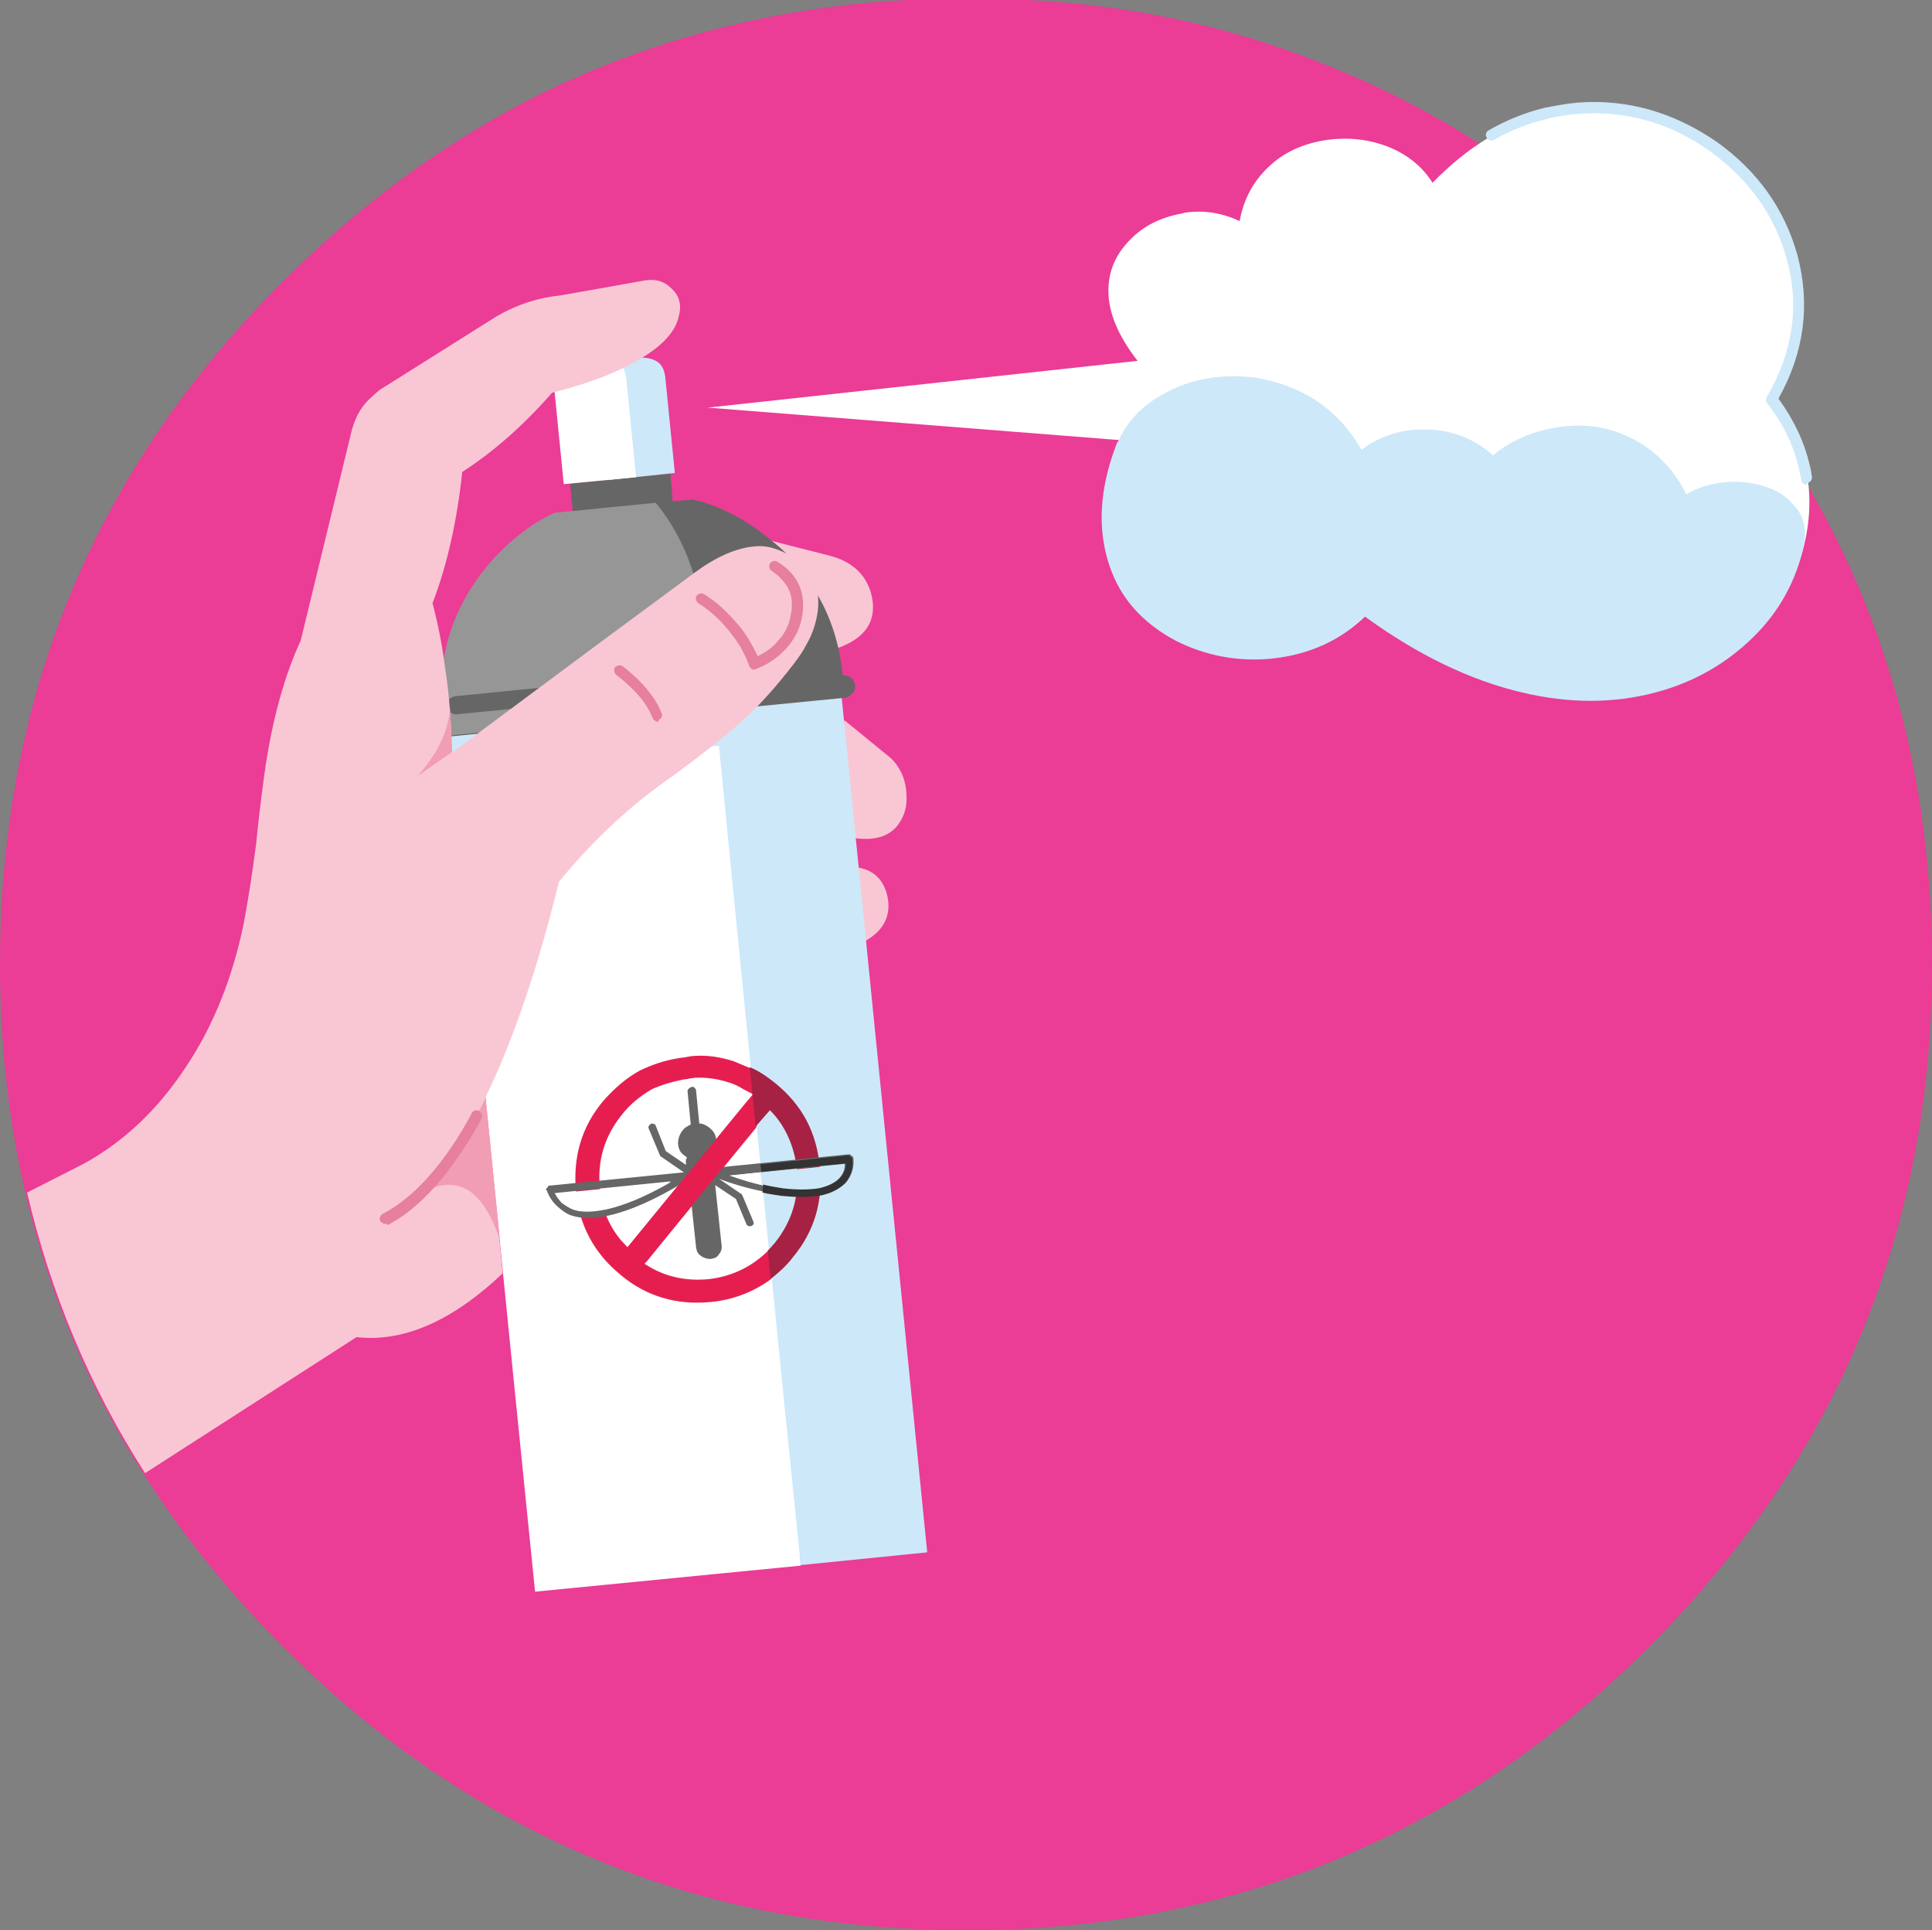 <?xml version="1.0" encoding="UTF-8"?><svg id="Ebene_1" xmlns="http://www.w3.org/2000/svg" viewBox="0 0 363.6 363.2"><rect x="0" y="0" width="363.6" height="363.2" fill="#808080" stroke="none"/><defs><style>.cls-1{fill:rgba(204,204,204,0);}.cls-2{fill:#f9c7d4;}.cls-3{fill:#f19db4;}.cls-4{fill:#eb3c96;}.cls-5{fill:#e61e50;}.cls-6{fill:#fff;}.cls-7{fill:#e6809c;}.cls-8{fill:#969696;}.cls-9{fill:#666;}.cls-10{fill:#333;}.cls-11{fill:#cde8f9;}.cls-12{fill:#a62143;}</style></defs><g id="Slide4_2_0_Layer0_0_FILL"><path class="cls-1" d="M466.55,421.3V-58.7H-102.55V421.3H466.55Z"/></g><g id="Slide4_2_0_Layer0_1_MEMBER_0_MEMBER_0_FILL"><path class="cls-4" d="M193.2,0c-3.7-.3-7.4-.3-11.3-.3s-7.4,.2-11.2,.3c-20.6,1.1-39.9,5.4-58.1,12.8-21.6,8.8-41.4,22.3-59.3,40.1C17.8,88.3,0,131.2,0,181.4s17.8,92.9,53.3,128.5c35.4,35.4,78.3,53.3,128.5,53.3s93-17.8,128.5-53.3c35.4-35.5,53.3-78.3,53.3-128.5s-17.8-93-53.3-128.5c-17.9-17.9-37.6-31.3-59.3-40.1C233.2,5.4,213.9,1,193.2,0Z"/></g><g id="Slide4_2_0_Layer0_1_MEMBER_0_MEMBER_1_FILL"><path class="cls-2" d="M166.9,168.2c-.8-2.9-2.7-4.6-5.7-5-1.3,4.7-.9,9.4,1.2,14.1,4.1-2.1,5.5-5.3,4.5-9.1m3.7-18.7c-.1-2.6-1-4.9-2.9-6.8l-8.8-7.2c-.8,7.6-.2,15,1.9,22.2,4.3,.6,7.3-.5,8.9-3.6,.7-1.3,1-2.8,.9-4.6m-14.7-45c-4.6-1.2-8.4-2.1-11.3-2.9,2.4,8,6.8,14.7,13.2,20.3,5.1-1.9,7.2-5,6.3-9.6-.9-4.1-3.7-6.7-8.2-7.8Z"/></g><g id="Slide4_2_0_Layer0_1_MEMBER_0_MEMBER_2_FILL"><path class="cls-6" d="M141.2,137.3l-56,8,4.5,44.7,7,69.9,4,39.6,50-4.9-9.5-157.3Z"/></g><g id="Slide4_2_0_Layer0_1_MEMBER_0_MEMBER_2_MEMBER_0_FILL"><path class="cls-11" d="M84.6,138.4l.7,6.8,50-4.9,3.2,32.5,8.9,89.3,3.3,32.4,23.8-2.4-16.1-160.9-73.8,7.2Z"/></g><g id="Slide4_2_0_Layer0_1_MEMBER_0_MEMBER_2_MEMBER_1_MEMBER_0_FILL"><path class="cls-5" d="M130.6,198.7h0c-.4,0-1,.1-1.4,.2-.4,.1-.9,.1-1.4,.2-2.6,.4-5,1.2-7.3,2.3-2.6,1.4-4.9,3.4-7,5.8-4.1,4.9-5.7,10.6-5.1,17.1,.6,6.2,3.4,11.5,8.3,15.5l.1,.1c4.9,4.1,10.6,5.7,16.9,5.1,4.3-.4,8.1-1.9,11.4-4.3,.4-2.1,.3-3.8-.5-5.4-3,3-6.8,4.9-11.3,5.4-4.4,.4-8.4-.5-12-2.9l21-25.6c.9-4,.5-7.7-1.1-11.2-1-.4-2.1-.9-3.1-1.3-2.5-.8-5-1.2-7.5-1m-2.3,4.5c.3-.1,.8-.1,1.2-.2,.4-.1,.8-.1,1.3-.2,2.1-.1,4.2,.2,6.1,.8h0c1,.3,2,.7,2.9,1.3,.6,.3,1.3,.7,1.9,1l-23.6,28.8c-.4-.4-.9-1-1.3-1.4-2.3-2.8-3.6-6.1-3.9-9.7-.5-5.1,.8-9.7,4.1-13.8,1.6-2.1,3.6-3.6,5.6-4.8,1.7-.8,3.7-1.4,5.7-1.8Z"/></g><g id="Slide4_2_0_Layer0_1_MEMBER_0_MEMBER_2_MEMBER_1_MEMBER_1_FILL"><path class="cls-12" d="M146,203.9h0c-1.6-1.3-3.2-2.4-4.9-3.1l1.1,11.2,2.7-3.1c2.9,2.9,4.6,6.8,5.1,11.2,.4,5.1-.9,9.7-4.2,13.8-.4,.4-.8,1-1.3,1.4l.5,5.4c1.5-1.2,2.9-2.4,4.2-4.1,4.1-4.9,5.7-10.6,5.1-16.9-.6-6.6-3.3-11.7-8.3-15.8Z"/></g><g id="Slide4_2_0_Layer0_1_MEMBER_0_MEMBER_2_MEMBER_2_FILL"><path class="cls-9" d="M129.6,204.9c-.2,.1-.2,.3-.2,.5l.6,6.2c-.6,.3-1.2,.6-1.6,1.2-.6,.8-.8,1.6-.8,2.4,.1,1,.4,1.7,1.3,2.3,.2,.1,.3,.3,.4,.3-.2,.3-.3,.7-.2,1v.4l-3.8-2.6-1.9-4.8c-.1-.3-.3-.3-.4-.3-.3-.1-.3-.2-.5,0-.3,.1-.3,.3-.4,.4-.1,.2-.1,.3,0,.5l2.1,5c.1,.2,.2,.3,.3,.3l4.2,2.9-25.3,2.5c-.2,0-.3,.1-.3,.3-.2,.1-.3,.3-.3,.3-.1,.2,0,.3,.1,.3,.5,1.4,1.3,2.4,2.1,3.1,.8,.7,1.6,1.3,2.5,1.6s2,.5,3.3,.5h0c4.6-.1,10.6-2.3,18-6.8l-3.5,3.6c-.1,.1-.2,.3-.2,.3l-1,5.4c0,.3,0,.4,.2,.5,.1,.2,.3,.3,.4,.3q.3,0,.5-.2c.2-.2,.3-.3,.3-.4l1-5.1,3.3-3.4,1.2,11.3c.1,.7,.3,1.2,.9,1.6,.5,.4,1.2,.6,1.8,.6,.7-.1,1.3-.3,1.6-.9,.4-.4,.6-1,.5-1.7l-1.2-11.3,3.9,2.6,2,4.8c.1,.2,.3,.3,.4,.3,.2,.1,.3,0,.5,0,.3-.1,.3-.3,.4-.3q.1-.3,0-.5l-2.1-5c-.1-.2-.2-.3-.3-.3l-4.1-2.8c2.9,1.1,5.8,1.9,8.4,2.4,1.2,.3,2.3,.4,3.4,.6,2.9,.3,5.2,.3,7.3,0,2.2-.4,3.8-1.3,4.9-2.4,1-1.3,1.5-2.7,1.3-4.5,0-.3-.2-.3-.3-.4-.2-.2-.3-.3-.5-.3l-24.8,2.5,3.6-3.7c.1-.2,.2-.3,.2-.3l1-5.4q0-.3-.2-.5c-.2-.3-.3-.3-.4-.3q-.3,0-.5,.2c-.3,.2-.3,.3-.3,.4l-1,5.1-3.3,3.5v-.4c-.1-.4-.3-.8-.4-1.1,.1-.1,.3-.2,.3-.3,.6-.7,.8-1.5,.8-2.4-.1-.9-.4-1.6-1.3-2.3-.5-.4-1.2-.8-1.9-.8l-.6-6.2c0-.3-.2-.4-.3-.5-.2-.2-.3-.3-.4-.2-.4,.1-.7,.3-.7,.4m13.8,18.1c-1.9-.4-3.8-1-6.1-1.8l5.7-.6,15.9-1.6c0,1-.3,1.9-1,2.6h0c-.9,1-2.3,1.7-4.1,2.1-2,.3-4.2,.3-6.8,0-1.1-.2-2.3-.4-3.6-.7m-35.5,4.6c-.8-.3-1.5-.8-2.2-1.3-.4-.4-.9-1-1.3-1.8l21.8-2.2c-6.3,3.7-11.6,5.6-15.6,5.7-1.1,0-2-.2-2.7-.4Z"/><path class="cls-6" d="M105.7,226.3c.7,.5,1.4,1,2.2,1.3s1.6,.4,2.8,.4c4.1-.1,9.4-2,15.6-5.6l-21.8,2.2c.3,.6,.7,1.1,1.2,1.7m37.7-3.3l-.3-2.4-5.7,.6c2,.7,4.1,1.3,6,1.8Z"/><path class="cls-11" d="M143.1,220.7l.3,2.4c1.3,.3,2.5,.5,3.7,.7,2.6,.3,4.9,.3,6.8,0,1.8-.3,3.1-1,4.1-2.1h0c.6-.8,1-1.6,1-2.6l-15.9,1.6Z"/></g><g id="Slide4_2_0_Layer0_1_MEMBER_0_MEMBER_2_MEMBER_2_MEMBER_0_FILL"><path class="cls-10" d="M143.5,224.4c1.2,.3,2.3,.4,3.4,.6,2.9,.3,5.2,.3,7.3,0,2.2-.4,3.8-1.3,4.9-2.4,1-1.3,1.5-2.7,1.3-4.5,0-.3-.2-.3-.3-.4-.2-.2-.3-.3-.5-.3l-16.5,1.7,.2,1.4,15.9-1.6c0,1-.3,1.9-1,2.6h0c-.9,1-2.3,1.7-4.1,2.1-2,.3-4.2,.3-6.8,0-1.2-.2-2.4-.4-3.7-.7l-.1,1.5Z"/></g><g id="Slide4_2_0_Layer0_1_MEMBER_0_MEMBER_2_MEMBER_3_FILL"><path class="cls-5" d="M140.8,213.8v-6.8l-22.7,27.7,3.5,2.8,19.2-23.7Z"/></g><g id="Slide4_2_0_Layer0_1_MEMBER_0_MEMBER_2_MEMBER_4_FILL"><path class="cls-9" d="M144.8,101.4c-4.4-3.6-9.2-6.2-14.4-7.4l-3.8,.3-.4-4.9v-.3l-18.9,1.9,.7,7.4c-11.5,4.3-18.9,12.2-22.3,24-1.6,5.8-2.1,11.3-1.2,16.2,33.7-3.4,50.3-4.9,50-4.9l24.5-2.4c.5-.1,1-.3,1.4-.8,.4-.4,.6-1,.5-1.6-.1-.5-.3-1-.8-1.4-.4-.3-1-.5-1.5-.4-.6-6.1-2.4-11.6-5.5-16.4-2.1-3.6-4.9-6.7-8.3-9.3Z"/></g><g id="Slide4_2_0_Layer0_1_MEMBER_0_MEMBER_2_MEMBER_5_FILL"><path class="cls-8" d="M123.4,94.6l-19.1,1.9c-4.8,2.3-8.9,5.6-12.7,10.1-6.6,8.1-9.4,17.2-8.4,27.7-.5,.1-1,.3-1.4,.8-.4,.4-.5,1-.5,1.5,.1,.6,.3,1.1,.8,1.5s1,.5,1.5,.4l50.8-5.1c.5-.1,1-.3,1.4-.8,.4-.4,.5-1,.4-1.6-.1-.5-.3-1-.8-1.4h0l-.1-.1h-.1l-49.1,4.9c-.4,.1-.9-.1-1.3-.3-.4-.3-.5-.7-.6-1.2-.1-.4,.1-.9,.3-1.3,.3-.3,.7-.5,1.2-.6l48.4-4.8c0-.2,0-.3-.1-.3l-.9-6.2c-.4-2.9-1-5.5-1.6-7.9-1.5-7-4.4-12.7-8.1-17.2Z"/></g><g id="Slide4_2_0_Layer0_1_MEMBER_0_MEMBER_2_MEMBER_6_FILL"><path class="cls-11" d="M127,89l-1.8-18.1c-.2-1.3-.6-2.3-1.6-2.9-.8-.5-2.1-.8-3.6-.7l-5,.4c.3,0,.3,3.8,.1,11.3-.2,3.8-.3,7.5-.5,11.3l12.4-1.3Z"/></g><g id="Slide4_2_0_Layer0_1_MEMBER_0_MEMBER_2_MEMBER_6_MEMBER_0_FILL"><path class="cls-6" d="M108.8,68.3c-1.6,.3-2.8,.7-3.5,1.4-.8,.8-1.1,1.8-1,3.3l1.8,18.1,13.6-1.3-1.8-18.2c-.2-1.3-.4-2.3-1-2.9-.4-.6-1.1-.9-1.9-.9l-.4,.1-5.8,.4Z"/></g><g id="Slide4_2_0_Layer0_1_MEMBER_0_MEMBER_3_FILL"><path class="cls-2" d="M67.8,77.2c-.8,1.3-1.4,2.8-1.8,4.6l-9.4,38.7c-3,6.5-5.4,14.9-6.8,24.9-.4,2.9-1,7.3-1.6,13.4-.7,5.5-1.5,10.5-2.3,14.8-2.1,10.3-5.7,19.4-11,27.3-5.3,8-11.6,13.9-19,18l-10.8,5.5c4.4,18.9,11.8,36.6,22.2,52.8l39.8-25.6c8.7,1,17.9-2.9,27.5-12l-.6-6.2-2.7-26.8c5.1-10.4,9.8-24,13.9-40.7,6.5-7.9,13.6-14.5,21.3-19.8,5.2-3.8,9.5-7.2,12.8-10.1,3.4-3,6.8-6.8,10.1-11.1,.9-1.2,1.7-2.3,2.3-3.5,1.3-2.2,1.9-4.3,2.2-6.4,.4-3.4-.4-6.2-2.7-8.4-1.9-1.9-3.9-3-6.2-3.6-.9-.2-1.9-.3-2.9-.2-3.5,.3-7.2,1.9-11.3,4.9l-18.4,13.6-27.3,20.3c-.2-5.4-.5-10.8-1.4-16.4-.5-3.9-1.3-7.9-2.3-11.7,2.8-7.3,4.6-15.5,5.6-24.7,5.6-3.6,11.3-8.5,16.9-14.9,7.5-1.9,13.3-4.2,17.6-7,3.6-2.3,5.6-4.7,6.2-7.2,.6-2.1,.3-3.9-1.3-5.4-1.4-1.4-3.1-1.9-5.2-1.5l-15.8,2.8c-4.1,.4-8.1,1.7-11.9,3.9l-22.1,13.9c-1.4,1.2-2.7,2.3-3.6,3.8Z"/></g><g id="Slide4_2_0_Layer0_1_MEMBER_0_MEMBER_3_MEMBER_0_FILL"><path class="cls-3" d="M78.6,146l6.5-4.5c-.1-2.9-.3-5.6-.4-8.4-.3,4.5-2.4,8.8-6.1,12.9Z"/></g><g id="Slide4_2_0_Layer0_1_MEMBER_0_MEMBER_3_MEMBER_1_FILL"><path class="cls-3" d="M91.4,206.6c-4,8-8.2,14.2-12.8,18.4,7-4.5,12.2-1.6,15.5,8.4l-2.7-26.8Z"/></g><path class="cls-7" d="M72.5,230.3c-.3,0-.8-.3-.9-.5-.3-.4-.1-1.1,.4-1.4,2-1,3.9-2.4,5.8-4.1,3.7-3.4,7.3-8.1,10.6-14.1l.4-.8c.3-.4,.9-.7,1.4-.3,.4,.3,.7,.9,.4,1.4l-.4,.8c-3.5,6.2-7.2,11.2-11,14.7-2,1.9-4.1,3.4-6.2,4.5-.2-.2-.3-.2-.5-.2Zm51.3-94.5c-.4,0-.8-.3-1-.7-1-2.7-3.3-5.4-6.8-8.1-.4-.3-.5-1-.3-1.4,.3-.4,1-.5,1.4-.3,3.8,2.9,6.3,6,7.4,8.9,.3,.5-.1,1.1-.6,1.3,.2,.3,0,.3-.1,.3Zm18.1-9.8c-.2,0-.3,0-.4-.1-.3-.2-.4-.3-.5-.6-.4-1.2-1-2.3-1.6-3.5-.7-1.1-1.4-2.1-2.3-3.2-1.7-2.1-3.6-3.8-5.7-5.1-.4-.3-.6-1-.3-1.4,.3-.4,1-.6,1.4-.3,2.3,1.4,4.3,3.3,6.2,5.5,1,1.1,1.8,2.3,2.5,3.5,.5,.9,1,1.8,1.4,2.7,1.5-.8,2.9-1.7,3.8-2.9,1.3-1.4,2.1-2.9,2.4-4.8,.8-3.6-.4-6.2-3.6-8.4-.4-.3-.6-1-.3-1.4,.3-.4,1-.6,1.4-.3,4,2.4,5.5,6.1,4.6,10.6-.4,2.2-1.5,4.1-2.9,5.7-1.4,1.5-3.2,2.9-5.5,3.8-.4,.2-.6,.2-.6,.2Z"/><g id="Slide4_2_0_Layer0_1_MEMBER_1_MEMBER_0_FILL"><path class="cls-6" d="M297.3,20.4c-2.1,.2-4.2,.4-6.2,1-7.8,1.9-14.9,6.2-21.5,13-1.8-2.9-4.6-5.3-8.4-6.8-3.6-1.4-7.4-1.8-11.3-1.3-4.2,.6-7.8,2.1-10.6,4.6-3.2,2.8-5.2,6.3-6,10.7-3.2-1.5-6.6-2.1-10.2-1.6-.3,.1-.5,.1-.8,.2-3.8,.7-7.1,2.3-9.6,4.9-2.8,2.8-4.1,6-4.1,9.6,0,4.2,1.9,8.6,5.5,13.2l-80.9,8.8,77.4,6.1c-3.5,8.8-3.9,16.6-1.5,23.6,2.1,6.1,6.2,10.6,12.2,13.9,5.7,2.9,12,4.1,18.6,3.4,6.9-.8,12.6-3.4,17.2-7.9,13.3,9.7,26.4,14.9,39.2,15.6,11.3,.6,21.1-2.2,29.4-8.4,7.8-5.8,12.5-13.2,14.2-22.1,1.8-9.4-.3-17.9-6.2-25.7,5.1-8.7,6.3-17.5,3.9-26.7-2.3-8.5-7.2-15.5-14.7-20.9-8-5.4-16.5-7.8-25.6-7.2Z"/></g><g id="Slide4_2_0_Layer0_1_MEMBER_1_MEMBER_0_MEMBER_0_FILL"><path class="cls-11" d="M214.05,99.7c-2.5-4.6-3.8-10.2-3.7-16.7-3.5,8.8-3.9,16.6-1.5,23.6,2.1,6.1,6.2,10.6,12.3,13.9,5.7,2.9,11.9,4.1,18.5,3.4,6.9-.8,12.6-3.4,17.2-7.9,9.9,7.2,19.8,12,29.6,14.3,8.8,2.1,17.2,2.1,25.1,0,7.2-1.9,13.3-5.4,18.4-10.4,4.9-4.8,8-10.5,9.4-16.8,.8-3.3,.2-6.1-1.9-8.2-1.7-2-4.2-3.3-7.4-3.9-3-.6-6.2-.4-9,.4-3,.9-5.3,2.4-6.5,4.6-1.4,2.4-2.6,4.2-3.7,5.4-1.6,1.8-4,3.8-7.3,6.2-7.2,5.3-15.3,6.8-24.4,4.6-8.9-2.1-16.2-5.5-21.7-10.3-6.1,4.4-12,7.2-17.8,8.4-5.5,1.2-10.6,.8-15.1-1-4.5-2-8-5.2-10.5-9.6Z"/></g><g id="Slide4_2_0_Layer0_1_MEMBER_1_MEMBER_0_MEMBER_0_MEMBER_0_FILL"><path class="cls-11" d="M218.85,74.2c-5.7,3.1-9.1,8-10,14.6-.7,4.6-.2,8.9,1.6,13.2,1.7,4.2,4.5,7.6,8.1,10,3.9,2.7,8.4,4,13.6,4,5.7-.1,11.8-1.8,18.2-5.2,1.9,.3,7.3,.8,16.4,1.4,8.6,.9,13.9,1.9,15.9,2.9,8.4,6.2,16.3,8,23.6,5,4.1-1.3,7.3-3.9,9.9-7.9,2.4-3.8,3.6-8,3.1-12.2-.3-4.3-2.1-8.2-4.9-11.7-2.9-3.5-6.4-5.8-10.6-7.2-4.1-1.3-8.3-1.3-12.7-.3-4.3,1-8.1,2.9-11.3,6-.8-.3-4.2-.2-10.4,.7-6.7,1-10.4,1.4-11.1,1.4-2.1-5.3-5.1-9.4-9.1-12.5-3.8-2.9-8.2-4.6-13.3-5.4-6.5-.7-12.1,.4-17,3.2Z"/></g><g id="Slide4_2_0_Layer0_1_MEMBER_1_MEMBER_0_MEMBER_0_MEMBER_0_MEMBER_0_FILL"><path class="cls-11" d="M281.85,86.5c-3.8-3.8-8.5-5.7-13.9-5.7s-10,1.9-13.9,5.7-5.7,8.5-5.7,13.9c0,4.6,1.3,8.5,4,12h31.4c2.7-3.5,4.1-7.4,4.1-12-.3-5.3-2.2-10-6-13.9Z"/></g><path class="cls-11" d="M340,91.2c-.4,0-1-.3-1-.9-.1-.7-.3-1.3-.4-2-1-4.3-2.9-8.4-6-12.4-.3-.3-.3-.8-.1-1.2,4.9-8.3,6.2-17.1,3.8-25.8-2.2-8.2-7.1-15.1-14.3-20.3-7.4-5.4-15.8-7.8-24.7-7.2-2.1,.2-4.1,.4-6.2,1-3.4,.8-6.8,2.1-9.9,3.9-.4,.3-1.1,.2-1.4-.4-.3-.4-.2-1.1,.4-1.4,3.3-1.9,6.8-3.3,10.4-4.2,2.1-.4,4.2-.8,6.4-1,9.4-.7,18.1,1.9,26.1,7.4,7.7,5.5,12.8,12.7,15.2,21.4,2.4,9.2,1.3,18.2-3.6,26.9,2.9,4,4.9,8.2,5.9,12.6,.2,.7,.3,1.4,.4,2.1,.1,.5-.3,1.1-.9,1.2q0,.3-.1,.3Z"/></svg>